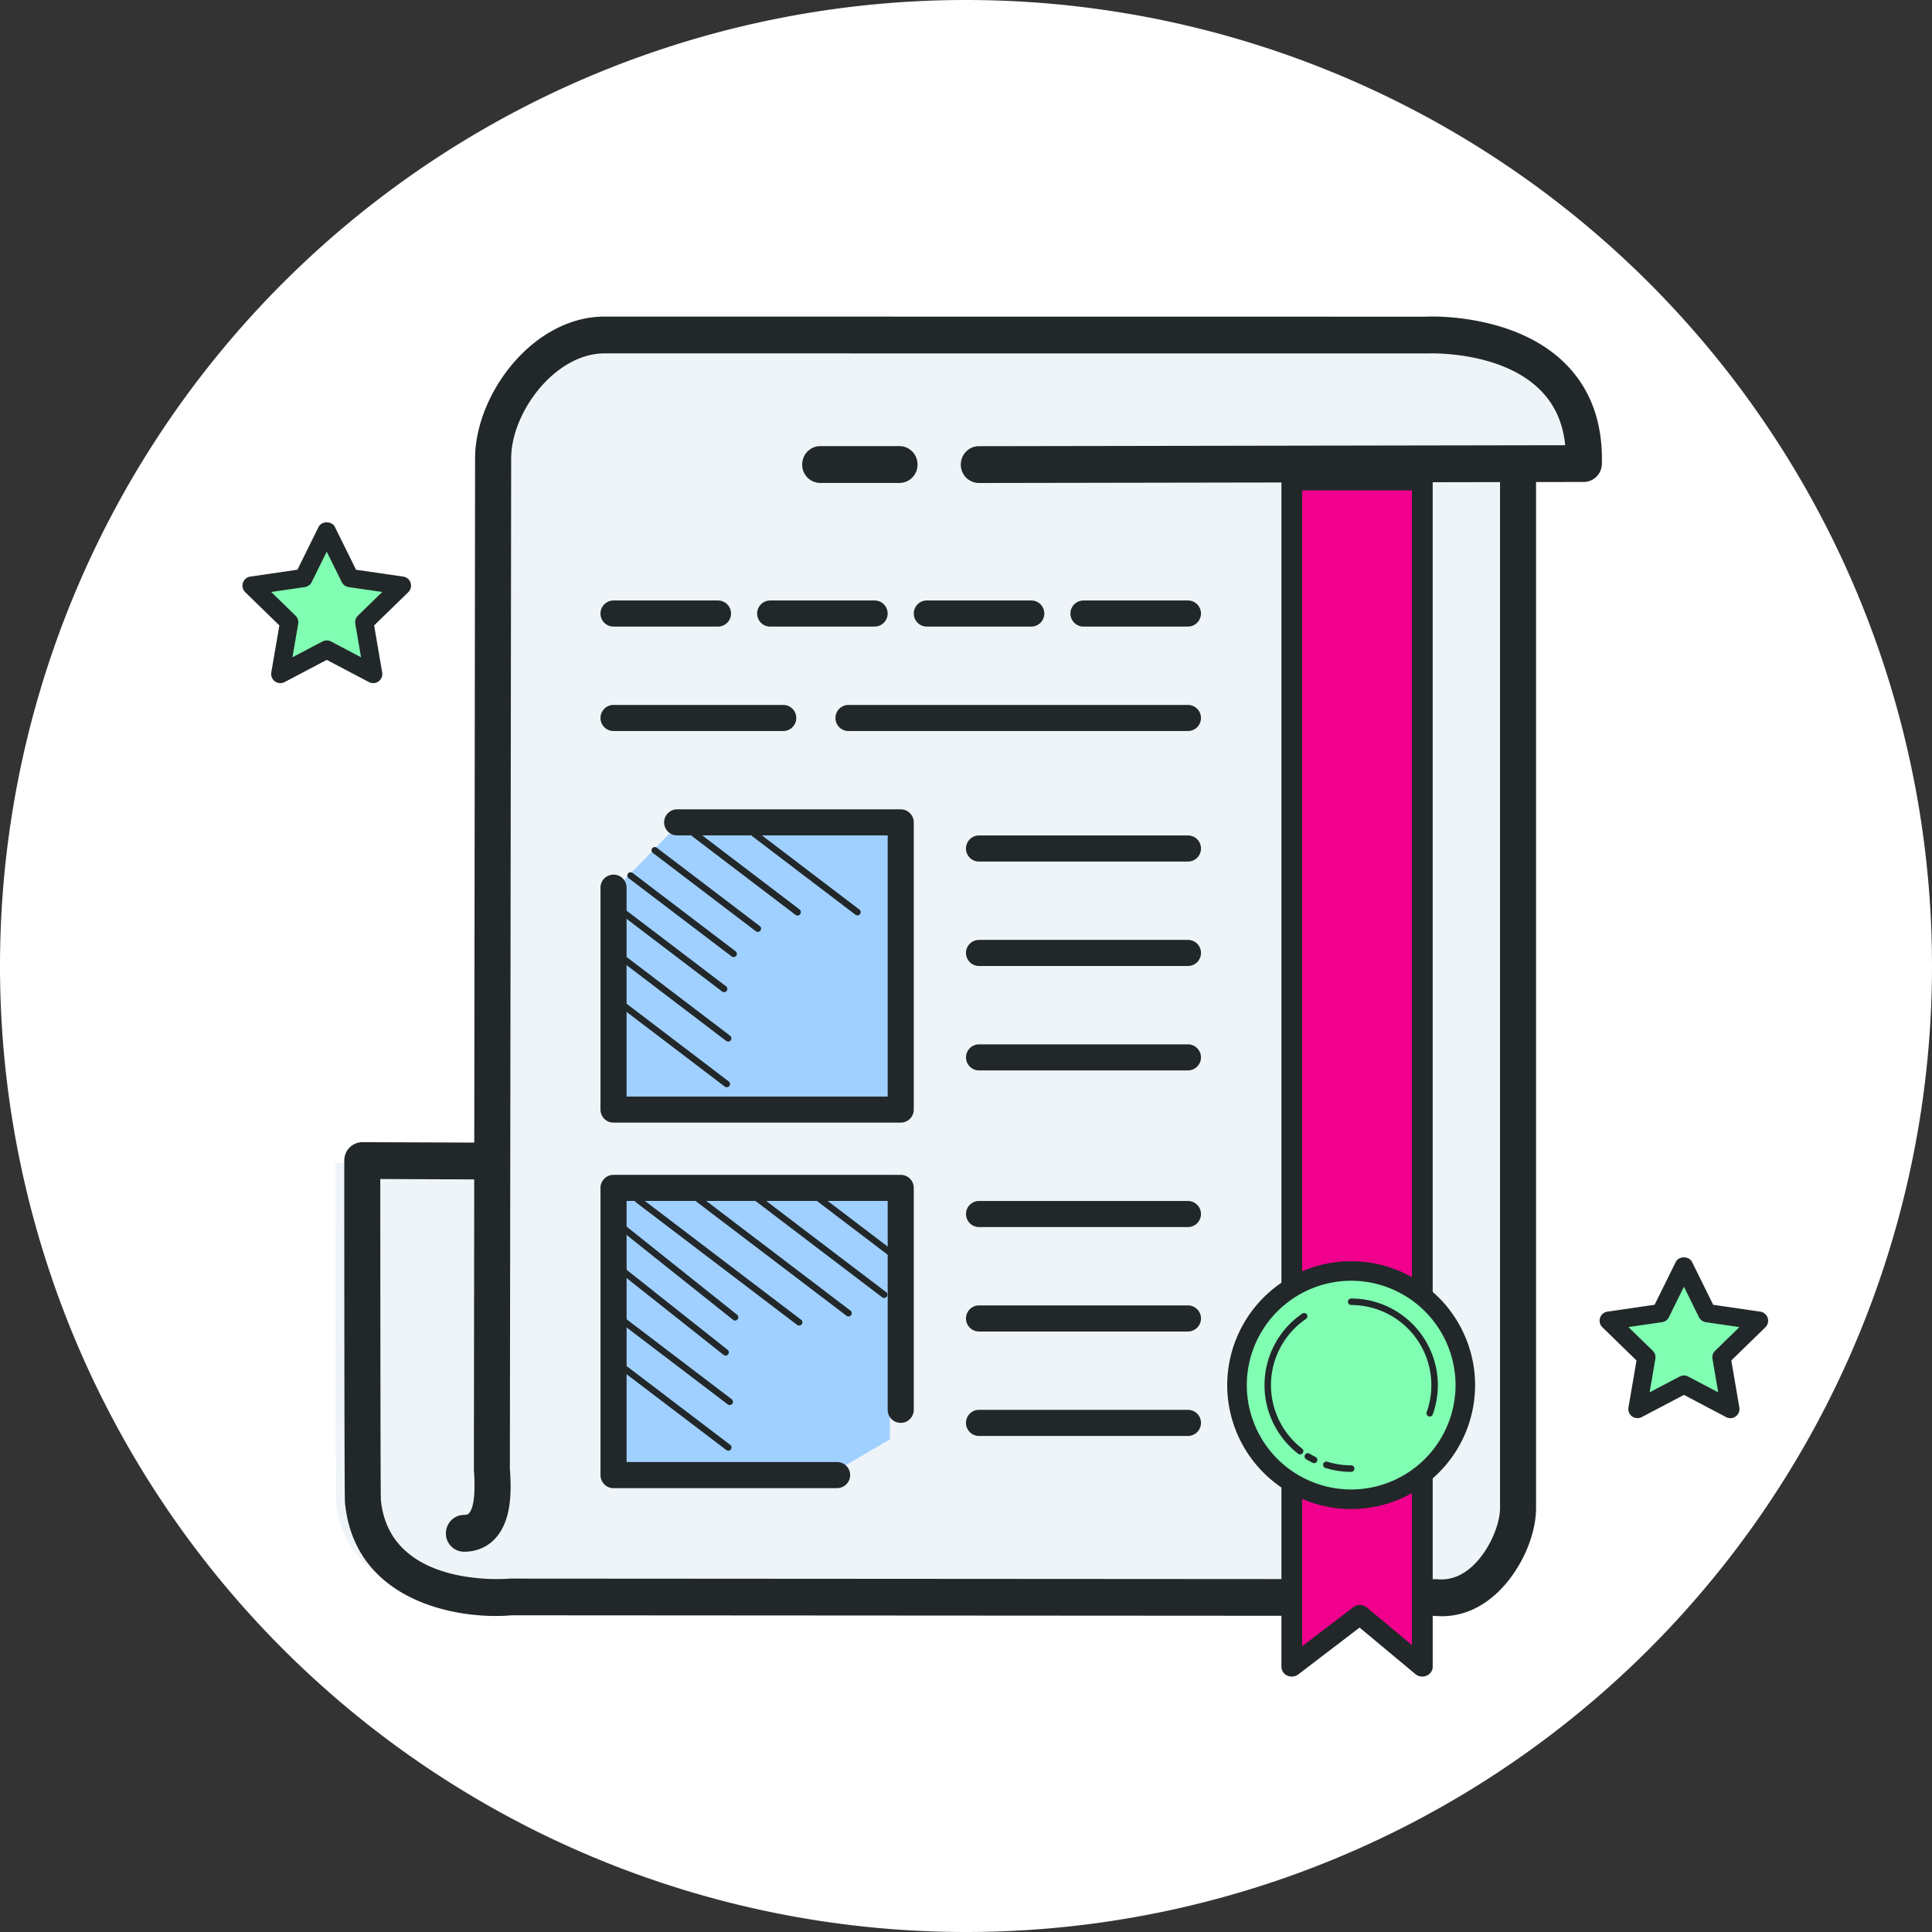 <svg width="80" height="80" fill="none" xmlns="http://www.w3.org/2000/svg"><rect width="100%" height="100%" fill="#333333" stroke="none"/><path d="M40 0a40 40 0 100 80 40 40 0 000-80z" fill="#fff"/><path d="M62.488 19.542l2.76-.043c.157-5.629-6.626-5.285-6.626-5.285l-33.406-.004c-2.562 0-4.681 2.796-4.681 5.086v28.88l-6.642-.02c-.006.24.003 13.818.023 14.034.435 4.466 6.258 3.967 6.258 3.967l38.873.027c2.095.194 3.441-2.305 3.441-3.694V19.542z" fill="#EFF4F9"/><path d="M19.21 64.254a.753.753 0 01-.746-.762c0-.42.334-.762.746-.762.147 0 .188-.043.21-.07.141-.154.29-.59.202-1.795l.05-41.876c0-2.662 2.393-5.88 5.364-5.88l34.012.004c.116-.01 3.657-.163 5.768 1.944 1.05 1.048 1.56 2.448 1.513 4.16a.755.755 0 01-.745.74L40.532 20h-.001a.754.754 0 01-.746-.761c0-.422.333-.762.745-.763l24.282-.041c-.095-.937-.437-1.689-1.038-2.289-1.65-1.647-4.66-1.512-4.687-1.511l-34.051-.002c-2.049 0-3.87 2.435-3.87 4.357l-.053 41.82c.073.992.062 2.162-.6 2.887-.33.364-.781.557-1.303.557z" fill="#22282A"/><path d="M59.705 66.924c-.1 0-.2-.004-.299-.014l-38.217-.024c-2.169.195-6.51-.528-6.905-4.67-.029-.298-.03-14.064-.028-14.176a.754.754 0 01.746-.745h.002l4.996.018a.753.753 0 01.744.765.754.754 0 01-.746.76h-.003l-4.248-.017c.001 2.84.005 12.828.024 13.28.35 3.662 5.147 3.285 5.353 3.265l38.35.024c.568.06 1.059-.133 1.505-.548.71-.66 1.134-1.738 1.134-2.398V19.236c0-.422.334-.763.746-.763.413 0 .746.34.746.763v43.207c0 1.187-.667 2.637-1.621 3.524-.674.63-1.458.957-2.28.957zM37.247 19.998h-3.284a.753.753 0 01-.746-.762c0-.422.334-.763.746-.763h3.284c.413 0 .746.34.746.763a.753.753 0 01-.746.762z" fill="#22282A"/><path d="M36.85 59.598v-10.95H25.529v12.514h8.657l2.664-1.564zM25.717 36.565v8.84h11.321v-10.88h-9.323" fill="#A0D0FF"/><path d="M33.022 37.904a.14.14 0 01-.081-.027l-4.264-3.244a.134.134 0 01-.026-.189.137.137 0 01.19-.026l4.263 3.244c.06.045.071.13.026.189a.132.132 0 01-.108.053z" fill="#22282A"/><path d="M33.022 37.904a.14.14 0 01-.081-.027l-4.264-3.244a.134.134 0 01-.026-.189.137.137 0 01.19-.026l4.263 3.244c.06.045.071.13.026.189a.132.132 0 01-.108.053zm-2.647 1.727a.14.14 0 01-.08-.027l-4.266-3.243a.134.134 0 01-.026-.19.137.137 0 01.19-.025l4.264 3.243c.061.046.072.13.026.19a.137.137 0 01-.108.052zm1.003-1.044a.14.14 0 01-.082-.027l-4.263-3.243a.134.134 0 01-.026-.19c.044-.06.13-.068.189-.025l4.264 3.243c.06.045.071.13.026.19a.136.136 0 01-.108.052zm-1.396 2.496a.14.14 0 01-.081-.027l-4.264-3.243a.134.134 0 01-.026-.19.137.137 0 01.19-.025l4.263 3.243c.06.045.071.13.026.19a.136.136 0 01-.108.052zm.167 2.046a.14.14 0 01-.08-.027l-4.264-3.244a.134.134 0 01-.026-.189.136.136 0 01.189-.026l4.264 3.243c.06.046.07.13.026.19a.133.133 0 01-.109.053zm5.354-5.225a.14.14 0 01-.081-.027l-4.264-3.244a.134.134 0 01-.026-.189.137.137 0 01.19-.026l4.263 3.244c.06.045.071.13.026.189a.133.133 0 01-.108.053zm-5.412 7.115a.14.14 0 01-.081-.027l-4.264-3.243a.134.134 0 01-.026-.189.137.137 0 01.19-.026l4.263 3.243c.06.046.072.13.026.19a.13.13 0 01-.108.053zm5.042 9.492a.14.14 0 01-.08-.027l-6.313-4.8a.134.134 0 01-.026-.19.135.135 0 01.189-.026l6.312 4.801c.06.046.072.13.026.19a.137.137 0 01-.108.052zm-4.695.17c-.03 0-.06-.01-.084-.03l-4.742-3.78a.135.135 0 11.169-.212l4.741 3.781a.137.137 0 01.022.19.135.135 0 01-.106.051zm2.65.208a.14.14 0 01-.08-.027l-6.672-5.073a.134.134 0 01-.025-.189c.045-.06.13-.07.189-.026l6.671 5.073c.06.045.071.13.026.189a.133.133 0 01-.108.053zm-3.044 1.244a.13.13 0 01-.083-.03l-4.515-3.577a.134.134 0 01-.023-.189.134.134 0 01.19-.022l4.515 3.577a.135.135 0 01-.084.241zm.17 2.045a.14.14 0 01-.082-.027L25.45 54.59a.134.134 0 01-.026-.189c.045-.06.13-.07.19-.026l4.682 3.562c.06.046.072.13.026.19a.137.137 0 01-.108.052zm6.396-4.432a.14.14 0 01-.081-.027l-5.308-4.037a.134.134 0 01-.026-.189.135.135 0 01.189-.026l5.308 4.037c.06.045.071.13.026.189a.133.133 0 01-.108.053zm-6.455 6.323a.14.14 0 01-.081-.027L25.809 56.8a.134.134 0 01-.026-.19.136.136 0 01.19-.025l4.264 3.243c.06.045.071.13.026.19a.133.133 0 01-.108.052zm6.848-7.959a.14.14 0 01-.08-.027l-3.459-2.63a.134.134 0 01-.026-.19.137.137 0 01.19-.025l3.458 2.63c.06.045.07.13.026.19a.137.137 0 01-.109.052z" fill="#22282A"/><path d="M58.894 54.095V19.903H53.49v49.116l2.818-2.156 2.586 2.156V54.095z" fill="#F0008C"/><path d="M58.894 69.423a.444.444 0 01-.285-.102l-2.312-1.927-2.536 1.938a.45.45 0 01-.455.052.404.404 0 01-.245-.367V19.903c0-.224.192-.406.43-.406h5.404c.238 0 .43.182.43.406v49.115c0 .16-.1.304-.254.37a.47.47 0 01-.177.035zM53.92 20.308v47.86l2.119-1.619a.451.451 0 01.557.011l1.868 1.558v-47.81H53.92z" fill="#22282A"/><path d="M55.95 52.628a4.728 4.728 0 100 9.456 4.728 4.728 0 000-9.456z" fill="#80FEB2"/><path d="M55.95 62.487a5.139 5.139 0 01-5.134-5.131 5.139 5.139 0 015.133-5.133 5.139 5.139 0 015.132 5.133 5.137 5.137 0 01-5.132 5.131zm0-9.454a4.328 4.328 0 00-4.323 4.323 4.327 4.327 0 004.322 4.32 4.326 4.326 0 004.322-4.32 4.327 4.327 0 00-4.322-4.323z" fill="#22282A"/><path d="M59.202 58.656a.113.113 0 01-.045-.008.133.133 0 01-.081-.172 3.322 3.322 0 00-3.125-4.438.135.135 0 010-.27 3.593 3.593 0 013.379 4.798.136.136 0 01-.128.09zm-5.366 1.568a.137.137 0 01-.083-.028 3.592 3.592 0 01.173-5.805.136.136 0 01.188.035.136.136 0 01-.035.188 3.319 3.319 0 00-.161 5.369.134.134 0 01-.082.24zm.579.363a.123.123 0 01-.06-.015 3.129 3.129 0 01-.272-.15.135.135 0 11.142-.23c.08.05.165.096.25.139a.134.134 0 01.06.18.133.133 0 01-.12.076zm1.534.359a3.6 3.6 0 01-1.066-.161.135.135 0 01-.089-.169.132.132 0 01.17-.088c.32.098.651.149.985.149a.134.134 0 110 .269z" fill="#22282A"/><path d="M13.529 21.988l.962 1.95 2.15.312-1.555 1.516.366 2.142-1.923-1.012-1.923 1.012.367-2.142-1.556-1.516 2.15-.313.962-1.949z" fill="#80FEB2"/><path d="M11.607 28.287a.382.382 0 01-.223-.072.381.381 0 01-.15-.37l.334-1.947-1.414-1.377a.379.379 0 01.208-.645l1.954-.285.874-1.77c.127-.257.552-.257.678 0l.875 1.77 1.955.285a.378.378 0 01.208.645l-1.414 1.377.334 1.946a.379.379 0 01-.549.4l-1.747-.92-1.746.92a.39.39 0 01-.177.043zm1.922-1.768c.06 0 .121.014.176.043l1.244.654-.237-1.386a.379.379 0 01.109-.336l1.007-.982-1.392-.202a.383.383 0 01-.284-.206l-.623-1.26-.623 1.26a.376.376 0 01-.284.206l-1.392.202 1.008.982a.38.38 0 01.11.336l-.239 1.386 1.244-.654a.375.375 0 01.176-.043z" fill="#22282A"/><path d="M69.727 52.425l.962 1.948 2.15.313-1.556 1.516.367 2.142-1.923-1.01-1.924 1.01.368-2.142-1.556-1.516 2.15-.313.962-1.948z" fill="#80FEB2"/><path d="M67.803 58.722a.382.382 0 01-.222-.071.381.381 0 01-.15-.37l.333-1.947-1.414-1.376a.378.378 0 01.209-.645l1.954-.285.875-1.77c.127-.258.551-.258.678 0l.874 1.77 1.954.285a.38.38 0 01.209.645l-1.413 1.376.333 1.947a.378.378 0 01-.55.398l-1.745-.919-1.747.919a.384.384 0 01-.178.043zm-.375-3.772l1.008.98a.38.38 0 01.109.337l-.238 1.386L69.551 57a.37.37 0 01.353 0l1.243.654-.237-1.387a.377.377 0 01.11-.335l1.006-.98-1.391-.203a.383.383 0 01-.285-.206l-.622-1.262-.623 1.262a.376.376 0 01-.285.206l-1.392.202zm-30.131-8.464H25.405a.54.54 0 01-.54-.54v-9.19a.54.54 0 011.08 0v8.65h10.812V34.593H28.04a.54.54 0 010-1.08h9.257a.54.54 0 01.54.54v11.892a.54.54 0 01-.54.54zm-2.634 15.136h-9.258a.54.54 0 01-.54-.54V49.188a.54.54 0 01.54-.54h11.892a.54.54 0 01.54.54v9.19a.54.54 0 01-1.08 0v-8.65H25.946V60.54h8.717a.54.54 0 010 1.08zM49.19 35.676h-8.65a.54.54 0 010-1.082h8.65a.54.54 0 010 1.082zm0-5.406H35.134a.54.54 0 010-1.08H49.19a.54.54 0 010 1.08zm-16.758 0h-7.027a.54.54 0 010-1.08h7.027a.54.54 0 010 1.08zm-2.702-4.324h-4.325a.54.54 0 010-1.081h4.325a.54.54 0 010 1.08zm6.486 0h-4.324a.54.54 0 010-1.081h4.324a.54.54 0 010 1.08zm6.487 0h-4.325a.54.54 0 010-1.081h4.325a.54.54 0 010 1.08zm6.487 0h-4.325a.54.54 0 010-1.081h4.324a.54.54 0 010 1.08zm0 14.054h-8.65a.54.54 0 010-1.081h8.65a.54.54 0 010 1.081zm0 4.324h-8.65a.54.54 0 010-1.08h8.65a.54.54 0 010 1.08zm0 6.486h-8.65a.54.54 0 010-1.08h8.65a.54.54 0 010 1.08zm0 4.325h-8.65a.54.54 0 010-1.081h8.65a.54.54 0 010 1.081zm0 4.325h-8.65a.54.54 0 010-1.082h8.65a.54.54 0 010 1.081z" fill="#22282A"/></svg>